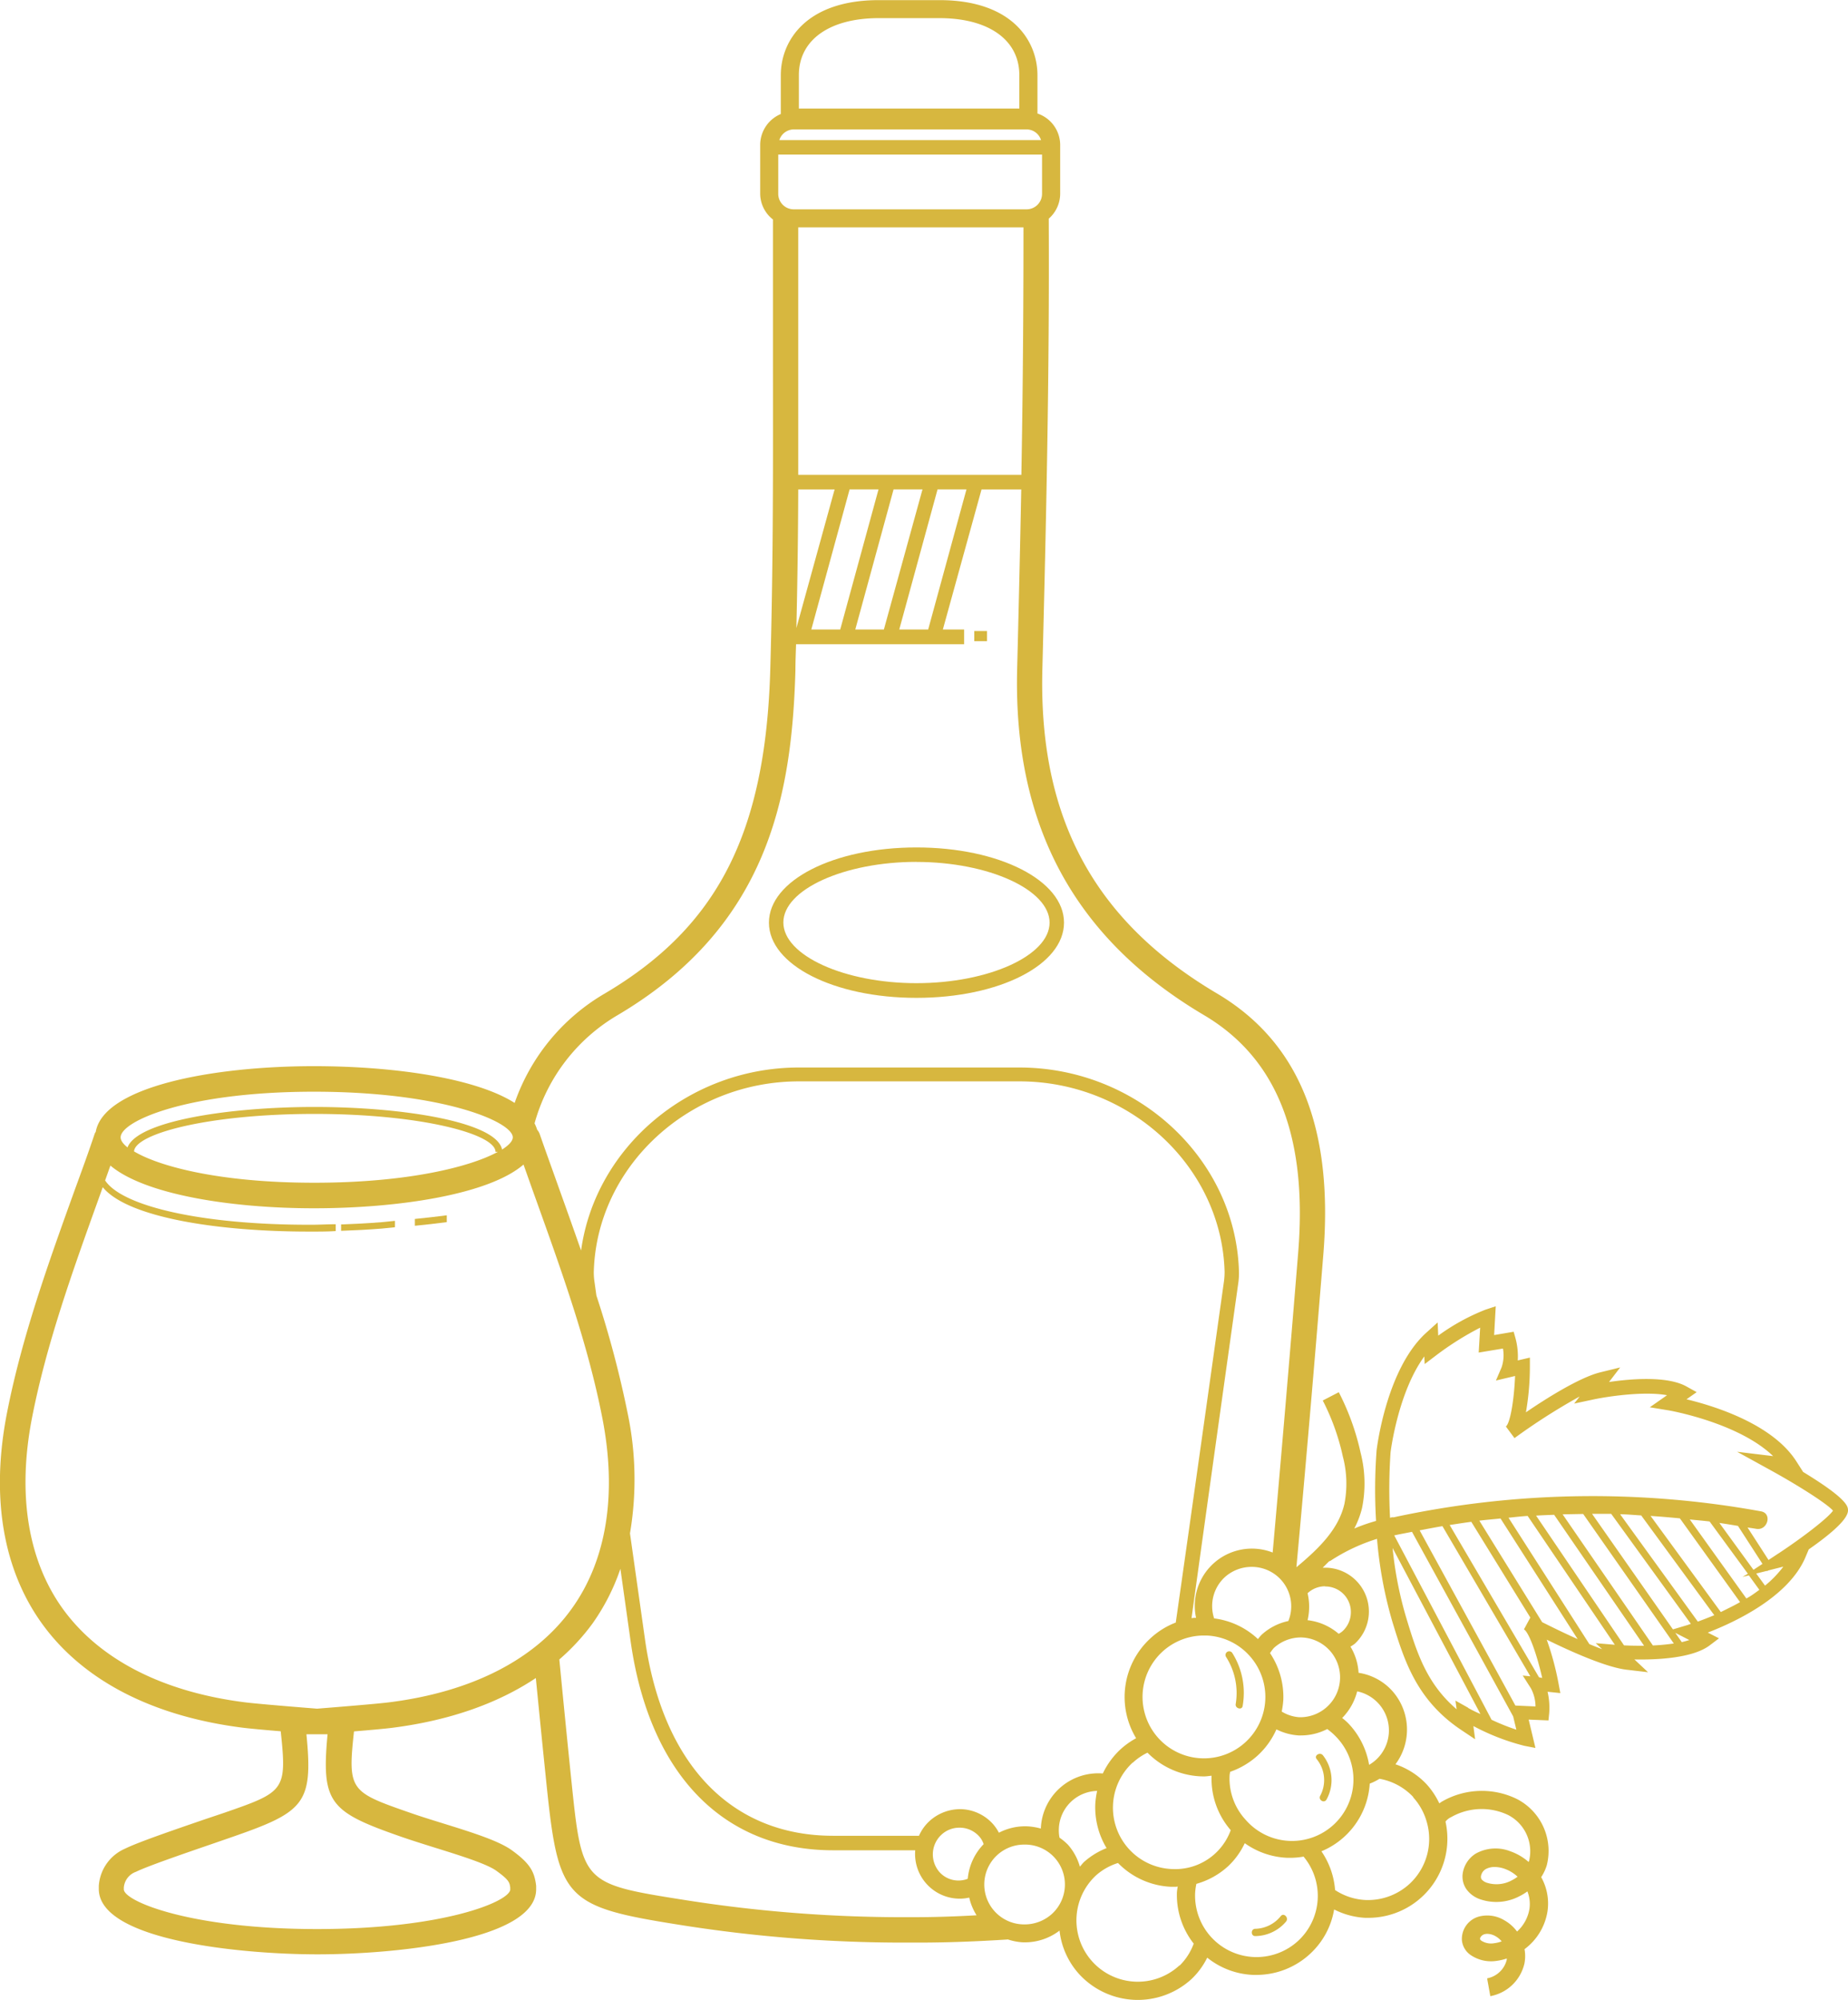 <svg xmlns="http://www.w3.org/2000/svg" viewBox="0 0 289.53 313.26"><defs><style>.cls-1{fill:#d7b73f;}</style></defs><title>Ativo 1</title><g id="Camada_2" data-name="Camada 2"><g id="Layer_1" data-name="Layer 1"><path class="cls-1" d="M154.64,98.91v-.07h-2c0,.53,0,1.06,0,1.59h2C154.63,99.93,154.63,99.42,154.64,98.91Z"/><path class="cls-1" d="M143.58,156.3c13,0,23.12-5.17,23.12-11.78s-10.15-11.78-23.12-11.78-23.11,5.18-23.11,11.78S130.62,156.3,143.58,156.3Zm0-21.29c11.31,0,20.86,4.36,20.86,9.51S154.89,154,143.58,154s-20.85-4.35-20.85-9.51S132.28,135,143.58,135Z"/><path class="cls-1" d="M65,192c1.68-.17,3.36-.35,5-.57v-1.07c-1.65.22-3.32.4-5,.57C65,191.27,65,191.63,65,192Z"/><path class="cls-1" d="M53.44,191.79v1c2.1-.07,4.22-.18,6.36-.35l2.08-.21c0-.34,0-.68,0-1l-2.14.21C57.63,191.61,55.53,191.72,53.44,191.79Z"/><path class="cls-1" d="M289.5,236.26c-.21-1.12-2.57-3-7-5.7l-1.05-1.64c-3.71-5.83-12.73-8.66-17.22-9.74l1.59-1.12-1.58-.88c-3-1.68-8.67-1.22-12.15-.71l1.75-2.28-3.14.77c-3.18.79-8.33,4-11.63,6.26a41.91,41.91,0,0,0,.62-7.13v-1.44l-1.9.44a10.79,10.79,0,0,0-.36-3.49l-.28-1-3.06.52.25-4.51-1.58.52a33.19,33.19,0,0,0-7.43,4.08l-.09-2.07-1.78,1.61c-6.21,5.6-7.73,17.92-7.79,18.48a82.75,82.75,0,0,0-.08,11,29.28,29.28,0,0,0-3.41,1.19,14.21,14.21,0,0,0,1.21-3.19,19.32,19.32,0,0,0-.22-8.67,38.6,38.6,0,0,0-3.42-9.49l-2.51,1.3a35.62,35.62,0,0,1,3.15,8.79,16.62,16.62,0,0,1,.24,7.42c-.93,3.95-3.9,6.89-7.52,9.91,1.39-15.06,2.77-31.14,4.22-49,1.61-19.92-3.84-33.3-16.68-40.89-19.25-11.39-27.94-27.52-27.34-50.77s1.12-46,1-70.58a5.2,5.2,0,0,0,1.79-3.88V22.68a5.21,5.21,0,0,0-3.56-4.9v-6c0-5.42-4-11.76-15.36-11.76h-9.5c-11.33,0-15.35,6.34-15.35,11.76v6.08a5.26,5.26,0,0,0-3.23,4.84v7.68a5.16,5.16,0,0,0,2,4c0,7.3,0,14.34,0,21.38,0,15.27.09,31.06-.42,49.1-.73,25.59-8.23,40.3-25.91,50.75a32,32,0,0,0-14.14,17.15C74.42,168.8,61.49,167,49.2,167,33.28,167,16.25,170.2,15,177.29a2.07,2.07,0,0,0-.15.25c-1,3-2.1,6-3.17,8.93-4.07,11.3-8.28,23-10.6,34.92-2.54,13.05-.63,24.43,5.51,32.94,6.37,8.83,17.19,14.46,31.28,16.27,1.14.15,3.69.38,6.11.58,1,9.32.6,9.49-8.91,12.79L32,285c-4.86,1.67-10.37,3.56-12.39,4.56a6.84,6.84,0,0,0-4.13,5.84l0,.22,0,.26c0,8.1,22.42,10.24,34.27,10.24S84,304,84,295.92l0-.28v0h0l0-.25c-.26-2.15-.88-3.47-3.85-5.6-2.06-1.48-6.32-2.81-10.83-4.21-1.74-.54-3.45-1.07-4.94-1.59-9.51-3.31-9.93-3.47-8.92-12.79,2.42-.2,5-.43,6.12-.58,8.84-1.14,16.4-3.79,22.37-7.78q.83,8.48,1.67,16.62c1.88,18.18,2.87,19.21,21.24,22.1a222.85,222.85,0,0,0,34.72,2.72h2.26c4.69,0,9.39-.19,14.08-.49a9,9,0,0,0,2.38.45h.36A8.94,8.94,0,0,0,166,302.4a12.13,12.13,0,0,0,3.12,6.87,12.47,12.47,0,0,0,17.59.69h0a11.92,11.92,0,0,0,2.43-3.32,12.26,12.26,0,0,0,7.21,2.7h.49A12.37,12.37,0,0,0,205.3,306a12.18,12.18,0,0,0,3.72-6.91,12.12,12.12,0,0,0,4.86,1.31h.49a12.38,12.38,0,0,0,12.1-15.07,2.32,2.32,0,0,1,.88-.7,9.65,9.65,0,0,1,8.92-.34,6.38,6.38,0,0,1,3.32,7.08c0,.09-.06.19-.1.28a8.72,8.72,0,0,0-2.91-1.69,6.36,6.36,0,0,0-5.37.38,4.43,4.43,0,0,0-2,2.86,3.49,3.49,0,0,0,.58,2.78,4.43,4.43,0,0,0,2.22,1.55,7.79,7.79,0,0,0,6.06-.52,8.4,8.4,0,0,0,1.23-.75,5.39,5.39,0,0,1,.33,2.69,6.14,6.14,0,0,1-1.95,3.6,6.29,6.29,0,0,0-2-1.77,5.17,5.17,0,0,0-4-.57,3.64,3.64,0,0,0-2.64,3.72,3.19,3.19,0,0,0,1.26,2.22,5.66,5.66,0,0,0,4.12,1,8.58,8.58,0,0,0,1.65-.38l0,.18a3.91,3.91,0,0,1-3.08,2.93l.5,2.79a6.73,6.73,0,0,0,5.36-5.18,6.15,6.15,0,0,0,0-2.18,9.15,9.15,0,0,0,3.61-6,8.43,8.43,0,0,0-1-5.28,7.27,7.27,0,0,0,.88-1.87,9.15,9.15,0,0,0-4.7-10.38,12.5,12.5,0,0,0-11.62.35c-.2.11-.34.22-.52.34a12.33,12.33,0,0,0-2-3,11.9,11.9,0,0,0-4.87-3.12,9.09,9.09,0,0,0-.6-11.6,8.9,8.9,0,0,0-5.18-2.73,8.91,8.91,0,0,0-1.27-4.1,6.36,6.36,0,0,0,.69-.46h0a6.87,6.87,0,0,0-4.4-11.9c-.22,0-.43,0-.64,0l1-1,.21-.08a28.8,28.8,0,0,1,7.3-3.44,65.48,65.48,0,0,0,2.41,13c1.85,6,3.76,12.28,10.88,17l2.08,1.39-.27-2.07a35,35,0,0,0,8,3.1l1.72.33-1.06-4.44,3.1.13.11-1.07a11,11,0,0,0-.25-3.42l2,.21-.28-1.5a44.67,44.67,0,0,0-1.85-6.87c3.66,1.8,9.27,4.33,12.53,4.71l3.34.39-2.13-2c3.53.07,9.15-.19,11.81-2.22l1.44-1.09-1.76-.9c4.28-1.65,12.65-5.57,15.29-11.77l.53-1.26C289.86,238.17,289.6,236.82,289.5,236.26Zm-52.67,58.28a5,5,0,0,1-3.83.38,1.85,1.85,0,0,1-.88-.55.78.78,0,0,1-.08-.57,1.6,1.6,0,0,1,.68-1,2.8,2.8,0,0,1,1.46-.36,4.54,4.54,0,0,1,1.49.26,5.79,5.79,0,0,1,2.09,1.26A5.57,5.57,0,0,1,236.83,294.54Zm-2.75,9.84a2.85,2.85,0,0,1-2-.4c-.19-.14-.2-.25-.2-.3,0-.22.27-.58.66-.7a1.51,1.51,0,0,1,.48-.07,2.66,2.66,0,0,1,1.32.39,3.37,3.37,0,0,1,.93.79A5.39,5.39,0,0,1,234.08,304.38Zm-30.26-47.9a6.25,6.25,0,1,1-.24,12.5,6,6,0,0,1-2.77-.89,13.89,13.89,0,0,0,.25-1.83,12.34,12.34,0,0,0-2.08-7.32,6.6,6.6,0,0,1,.59-.8A6.31,6.31,0,0,1,203.82,256.48Zm-40.74,29.94a9.81,9.81,0,0,0-2.1-.35,8.91,8.91,0,0,0-4.48,1,6.75,6.75,0,0,0-1-1.44,7,7,0,0,0-4.87-2.25,7.16,7.16,0,0,0-5,1.86,6.83,6.83,0,0,0-1.65,2.31H130.54c-16,0-26.73-11.22-29.49-30.78L98.7,240.18a50.46,50.46,0,0,0-.36-18.79,161.47,161.47,0,0,0-4.9-18.46l-.32-2.29a9.67,9.67,0,0,1-.09-1.42c.44-16.46,14.86-29.84,32.15-29.84h34.53c17.29,0,31.71,13.38,32.15,29.84a11.28,11.28,0,0,1-.09,1.42s-5.29,37.67-7.56,53.51a12.31,12.31,0,0,0-4,2.5A12.46,12.46,0,0,0,178,272.27a12.32,12.32,0,0,0-2.43,1.72,12.45,12.45,0,0,0-2.79,3.8,9,9,0,0,0-9.71,8.62Zm32.6-27.16a9.62,9.62,0,1,1-7.07-3.08H189A9.55,9.55,0,0,1,195.68,259.26Zm-3.84-12.17a6.26,6.26,0,0,1,4.25-1.66,6.17,6.17,0,0,1,5.76,8.48,8.92,8.92,0,0,0-4.2,2.16,7.1,7.1,0,0,0-.56.67,12.24,12.24,0,0,0-6.87-3.24A6.16,6.16,0,0,1,191.84,247.09Zm-14.35,29a9.48,9.48,0,0,1,2.29-1.56,12.42,12.42,0,0,0,8.84,3.72c.4,0,.8-.07,1.2-.11a12.29,12.29,0,0,0,3,8.53,9.26,9.26,0,0,1-9.21,6.09,9.62,9.62,0,0,1-6.16-16.67Zm15.15,2.09c0-.22.06-.44.09-.65a12.48,12.48,0,0,0,4.35-2.59,12.31,12.31,0,0,0,2.9-4.06,8.94,8.94,0,0,0,3.49.95h.37a8.93,8.93,0,0,0,4.1-1,10.41,10.41,0,0,1,1.38,1.2,9.62,9.62,0,1,1-14.12,13.06A9.52,9.52,0,0,1,192.64,278.16ZM125.16,11.76c0-5.5,4.8-8.92,12.52-8.92h9.5c7.72,0,12.52,3.42,12.52,8.92V17H125.16V11.76Zm-.81,8.51h36.49a2.38,2.38,0,0,1,2.26,1.67h-41A2.4,2.4,0,0,1,124.35,20.27Zm-2.41,3.94h41.32v6.16a2.43,2.43,0,0,1-2.42,2.42H124.35a2.43,2.43,0,0,1-2.42-2.42V24.21Zm11.17,52.44h4.53l-6,21.95h-4.53Zm-8.34,21.73q.26-11.34.29-21.72h5.7ZM140,76.65h4.53L138.48,98.6H134Zm6.89,0h4.53l-6,21.95h-4.53Zm-21.83-2.27q0-9.52,0-18.65c0-6.62,0-13.27,0-20.11h35.29c0,13.3-.1,26.12-.33,38.76ZM96.78,159c23.51-13.91,27.28-34.2,27.84-54,0-1.4.06-2.71.1-4.09h26.33V98.6h-3.33l6.06-21.94H160c-.18,9.38-.4,18.7-.64,28.07-.63,24.5,8.94,42.25,29.28,54.28,11.4,6.75,16.23,18.91,14.75,37.17-1.39,17.12-2.71,32.56-4,47a8.95,8.95,0,0,0-12,10.23c-.23,0-.48,0-.71.06C188.92,237.16,194,201,194,201a10.63,10.63,0,0,0,.11-1.79c-.47-17.67-15.91-32-34.41-32H125.16c-17.3,0-31.92,12.58-34.12,28.67q-1.65-4.71-3.32-9.35c-1.06-3-2.13-5.92-3.16-8.89a2,2,0,0,0-.4-.68,6.26,6.26,0,0,0-.41-1A28.4,28.4,0,0,1,96.78,159ZM49.2,171c20.15,0,31.14,4.72,31.14,7.15,0,.55-.58,1.21-1.68,1.91-.87-4.33-15.52-6.67-29.37-6.67-13.5,0-27.78,2.22-29.31,6.34-.72-.57-1.08-1.11-1.08-1.58C18.9,175.61,29.3,171,49.2,171ZM78,180.42c-4.22,2.31-14,4.84-28.78,4.84S24.92,182.7,21,180.35c.17-2.79,11.74-5.87,28.3-5.87s28.33,3.13,28.33,5.94ZM63,287.75c1.53.53,3.29,1.08,5.07,1.64,3.82,1.19,8.15,2.53,9.68,3.63,1.95,1.41,2.09,1.81,2.19,2.64l0,.11,0,.25c-.31,1.91-10.6,6.14-30.27,6.14s-30.1-4.29-30.27-6.18l0-.22,0-.1a2.86,2.86,0,0,1,1.91-2.47c1.79-.88,7.4-2.81,11.91-4.36l3.12-1.08c11.38-3.95,12.73-5.25,11.67-16.1h3.31C50.31,282.5,51.66,283.8,63,287.75Zm-2-21.11c-1.94.25-8.8.8-11.32,1-2.53-.2-9.39-.75-11.33-1C25.42,265,15.56,259.9,9.84,252,4.37,244.41,2.7,234.09,5,222.16c2.26-11.63,6.42-23.17,10.43-34.33.23-.63.44-1.25.67-1.87,3.92,4.79,18.19,6.95,32.28,6.95h.52c1.22,0,2.46,0,3.7-.08v-1.07c-1.24,0-2.48.08-3.7.08h-.55c-16.52,0-29.16-2.83-31.88-6.94.28-.78.55-1.56.83-2.33,5.39,4.56,19,6.69,31.88,6.69,13.34,0,27.45-2.18,32.84-6.85.64,1.79,1.27,3.59,1.92,5.39,4,11.17,8.18,22.72,10.44,34.36,2.32,11.93.65,22.25-4.82,29.84C83.88,259.9,74,265,61,266.64Zm81.64,33.66a219.56,219.56,0,0,1-35.23-2.67C91.2,295.07,91.2,295.07,89.53,279c-.64-6.19-1.27-12.57-1.9-19.07a33.71,33.71,0,0,0,5.2-5.63,33.31,33.31,0,0,0,4.37-8.57l1.6,11.35c2.94,20.8,14.5,32.74,31.73,32.74h12.86a7,7,0,0,0,7,7.58,6.54,6.54,0,0,0,1.46-.17A9,9,0,0,0,153,300C149.54,300.2,146.11,300.31,142.68,300.3Zm8.94-6a4,4,0,0,1-4.33-1,4.2,4.2,0,0,1,.24-5.91,4.11,4.11,0,0,1,2.83-1.11h.16a4.14,4.14,0,0,1,2.91,1.34,3.45,3.45,0,0,1,.72,1.24A8.94,8.94,0,0,0,151.62,294.27Zm13.25,5.47a6.39,6.39,0,0,1-4.49,1.66,6.25,6.25,0,0,1,.24-12.5h.25a6.25,6.25,0,0,1,4,10.84ZM166,287.85a5.93,5.93,0,0,1-.11-1.33,6.16,6.16,0,0,1,6-6,13.18,13.18,0,0,0-.29,2.08,12.38,12.38,0,0,0,1.77,6.88,11.85,11.85,0,0,0-3.53,2.17c-.24.23-.43.49-.65.74a8.83,8.83,0,0,0-1.88-3.45A9,9,0,0,0,166,287.85Zm18.79,20a9.61,9.61,0,1,1-13.06-14.11,9.41,9.41,0,0,1,3.43-1.93,12.35,12.35,0,0,0,8.36,3.73h.5c.16,0,.33,0,.5-.05a8.86,8.86,0,0,0-.13.9,12.34,12.34,0,0,0,2.63,8.05A9.18,9.18,0,0,1,184.81,307.88ZM203.39,304a9.63,9.63,0,0,1-16.15-7.43,9.06,9.06,0,0,1,.2-1.49,12.27,12.27,0,0,0,5-2.79,11.93,11.93,0,0,0,2.58-3.58,12.3,12.3,0,0,0,6.71,2.29h.5a11.62,11.62,0,0,0,2-.19A9.6,9.6,0,0,1,203.39,304Zm18-22.49a9.54,9.54,0,0,1,2.14,3.86s0,0,0,0h0a9.58,9.58,0,0,1-2.67,9.69h0a9.64,9.64,0,0,1-6.9,2.55,9.49,9.49,0,0,1-4.79-1.56,12.39,12.39,0,0,0-2.14-6.07,12.3,12.3,0,0,0,7.57-10.6,8.72,8.72,0,0,0,1.53-.76A9.53,9.53,0,0,1,221.42,281.48Zm-8.78-16.59a6.25,6.25,0,0,1,3,10.7,6.62,6.62,0,0,1-1.11.82,12.31,12.31,0,0,0-3.11-6.34,8.64,8.64,0,0,0-1.11-1A9.13,9.13,0,0,0,212.64,264.89Zm-5-16.42h.16a4,4,0,0,1,3.87,4.19,4,4,0,0,1-1.29,2.8,2.82,2.82,0,0,1-.62.42,9,9,0,0,0-4.87-2.13,9.12,9.12,0,0,0,0-4.22A4,4,0,0,1,207.6,248.47Zm22.42,19-2-1.12.18,1.35c-4.75-4.06-6.28-9-7.92-14.43a58.33,58.33,0,0,1-2.11-10.83l13.76,26C230.82,268,230,267.52,230,267.51Zm3.65,1.86-15.24-28.86c.93-.21,1.85-.37,2.78-.56l15.85,28.91.5,2.08A34.73,34.73,0,0,1,233.67,269.37Zm3.74-2.21-15-27.44c1.19-.23,2.38-.46,3.57-.66l13.77,23.52-1.19-.12,1.28,2a6.08,6.08,0,0,1,.72,2.84Zm3.7-4.43-14-23.85c1.13-.17,2.26-.35,3.39-.5l9.25,15-1,1.85c.76.42,2,3.8,2.86,7.61Zm.48-8.65-9.83-15.88c1.1-.14,2.21-.22,3.32-.34l12.08,18.89C245,255.78,243,254.78,241.59,254.08Zm9.41,4.25c-.64-.24-1.32-.51-2-.79l-12.67-19.8c1-.1,2-.22,3-.28L253,257.63l-3-.25Zm3.42-.61L240.66,237.4c.94-.06,1.88-.09,2.83-.13l14.09,20.51C256.4,257.79,255.32,257.77,254.42,257.72Zm4.51,0L244.82,237.2l3.22-.06,14.2,20.29A32.82,32.82,0,0,1,258.93,257.74Zm4.53-.52-1-1.43,2.2,1.13C264.3,257,263.88,257.13,263.46,257.22Zm.91-2.65-2.28.68-12.67-18.1c1,0,2,0,3,0l12.48,17.23ZM266,254l-12.17-16.81c1.1,0,2.2.12,3.3.18L268.58,253C267.61,253.39,266.74,253.74,266,254Zm3.6-1.5-11-15.05c1.53.1,3.06.23,4.59.38l9.43,13.12C271.62,251.53,270.6,252,269.64,252.49Zm4-2.13L264.74,238c1,.11,2.07.19,3.11.32l6,8.19L273,247l1-.24,1.64,2.26C275,249.5,274.32,250,273.64,250.36Zm-4.22-11.82c1,.14,1.94.3,2.91.46l3.84,5.95-1.41.93Zm7.14,9.8-1.37-1.88,1.69-.42,0,.06.19-.12,2.37-.6A17,17,0,0,1,276.56,248.34Zm2.07-5-1.51,1-3.29-5.09c.45.07.91.13,1.36.21,1.79.32,2.55-2.42.75-2.74a147.56,147.56,0,0,0-57.57.94,1.4,1.4,0,0,0-.29,0l-.26.07a85.07,85.07,0,0,1,.08-10.21c0-.11,1.16-9.43,5.29-15.06l.06,1.19L225,212.3a46.71,46.71,0,0,1,6.9-4.34l-.23,3.9,3.8-.63a5.89,5.89,0,0,1-.21,2.94l-.89,2.07,3-.71c-.16,3.89-.78,7.41-1.44,7.91l1.35,1.82a97,97,0,0,1,10.21-6.52l-.86,1.11,3-.64c2.25-.48,7.95-1.33,11.55-.67l-2.7,1.89,2.74.45c.12,0,11.09,1.9,16.58,7.2l-5.64-.68,5.12,2.82c4.16,2.28,8.91,5.26,9.9,6.4C286.39,237.79,282.28,240.93,278.63,243.33Z"/><path class="cls-1" d="M193.6,266.91c-.12.71,1,1,1.09.3a11.72,11.72,0,0,0-1.61-8.27.57.57,0,0,0-1,.58A10.5,10.5,0,0,1,193.6,266.91Z"/><path class="cls-1" d="M206.83,281.3c-.33.64.64,1.22,1,.57a6.28,6.28,0,0,0-.56-6.92c-.44-.57-1.43,0-1,.57A5.2,5.2,0,0,1,206.83,281.3Z"/><path class="cls-1" d="M200.67,300.12a5.28,5.28,0,0,1-4,2c-.73,0-.73,1.16,0,1.14a6.39,6.39,0,0,0,4.84-2.3C201.94,300.37,201.14,299.56,200.67,300.12Z"/></g></g></svg>